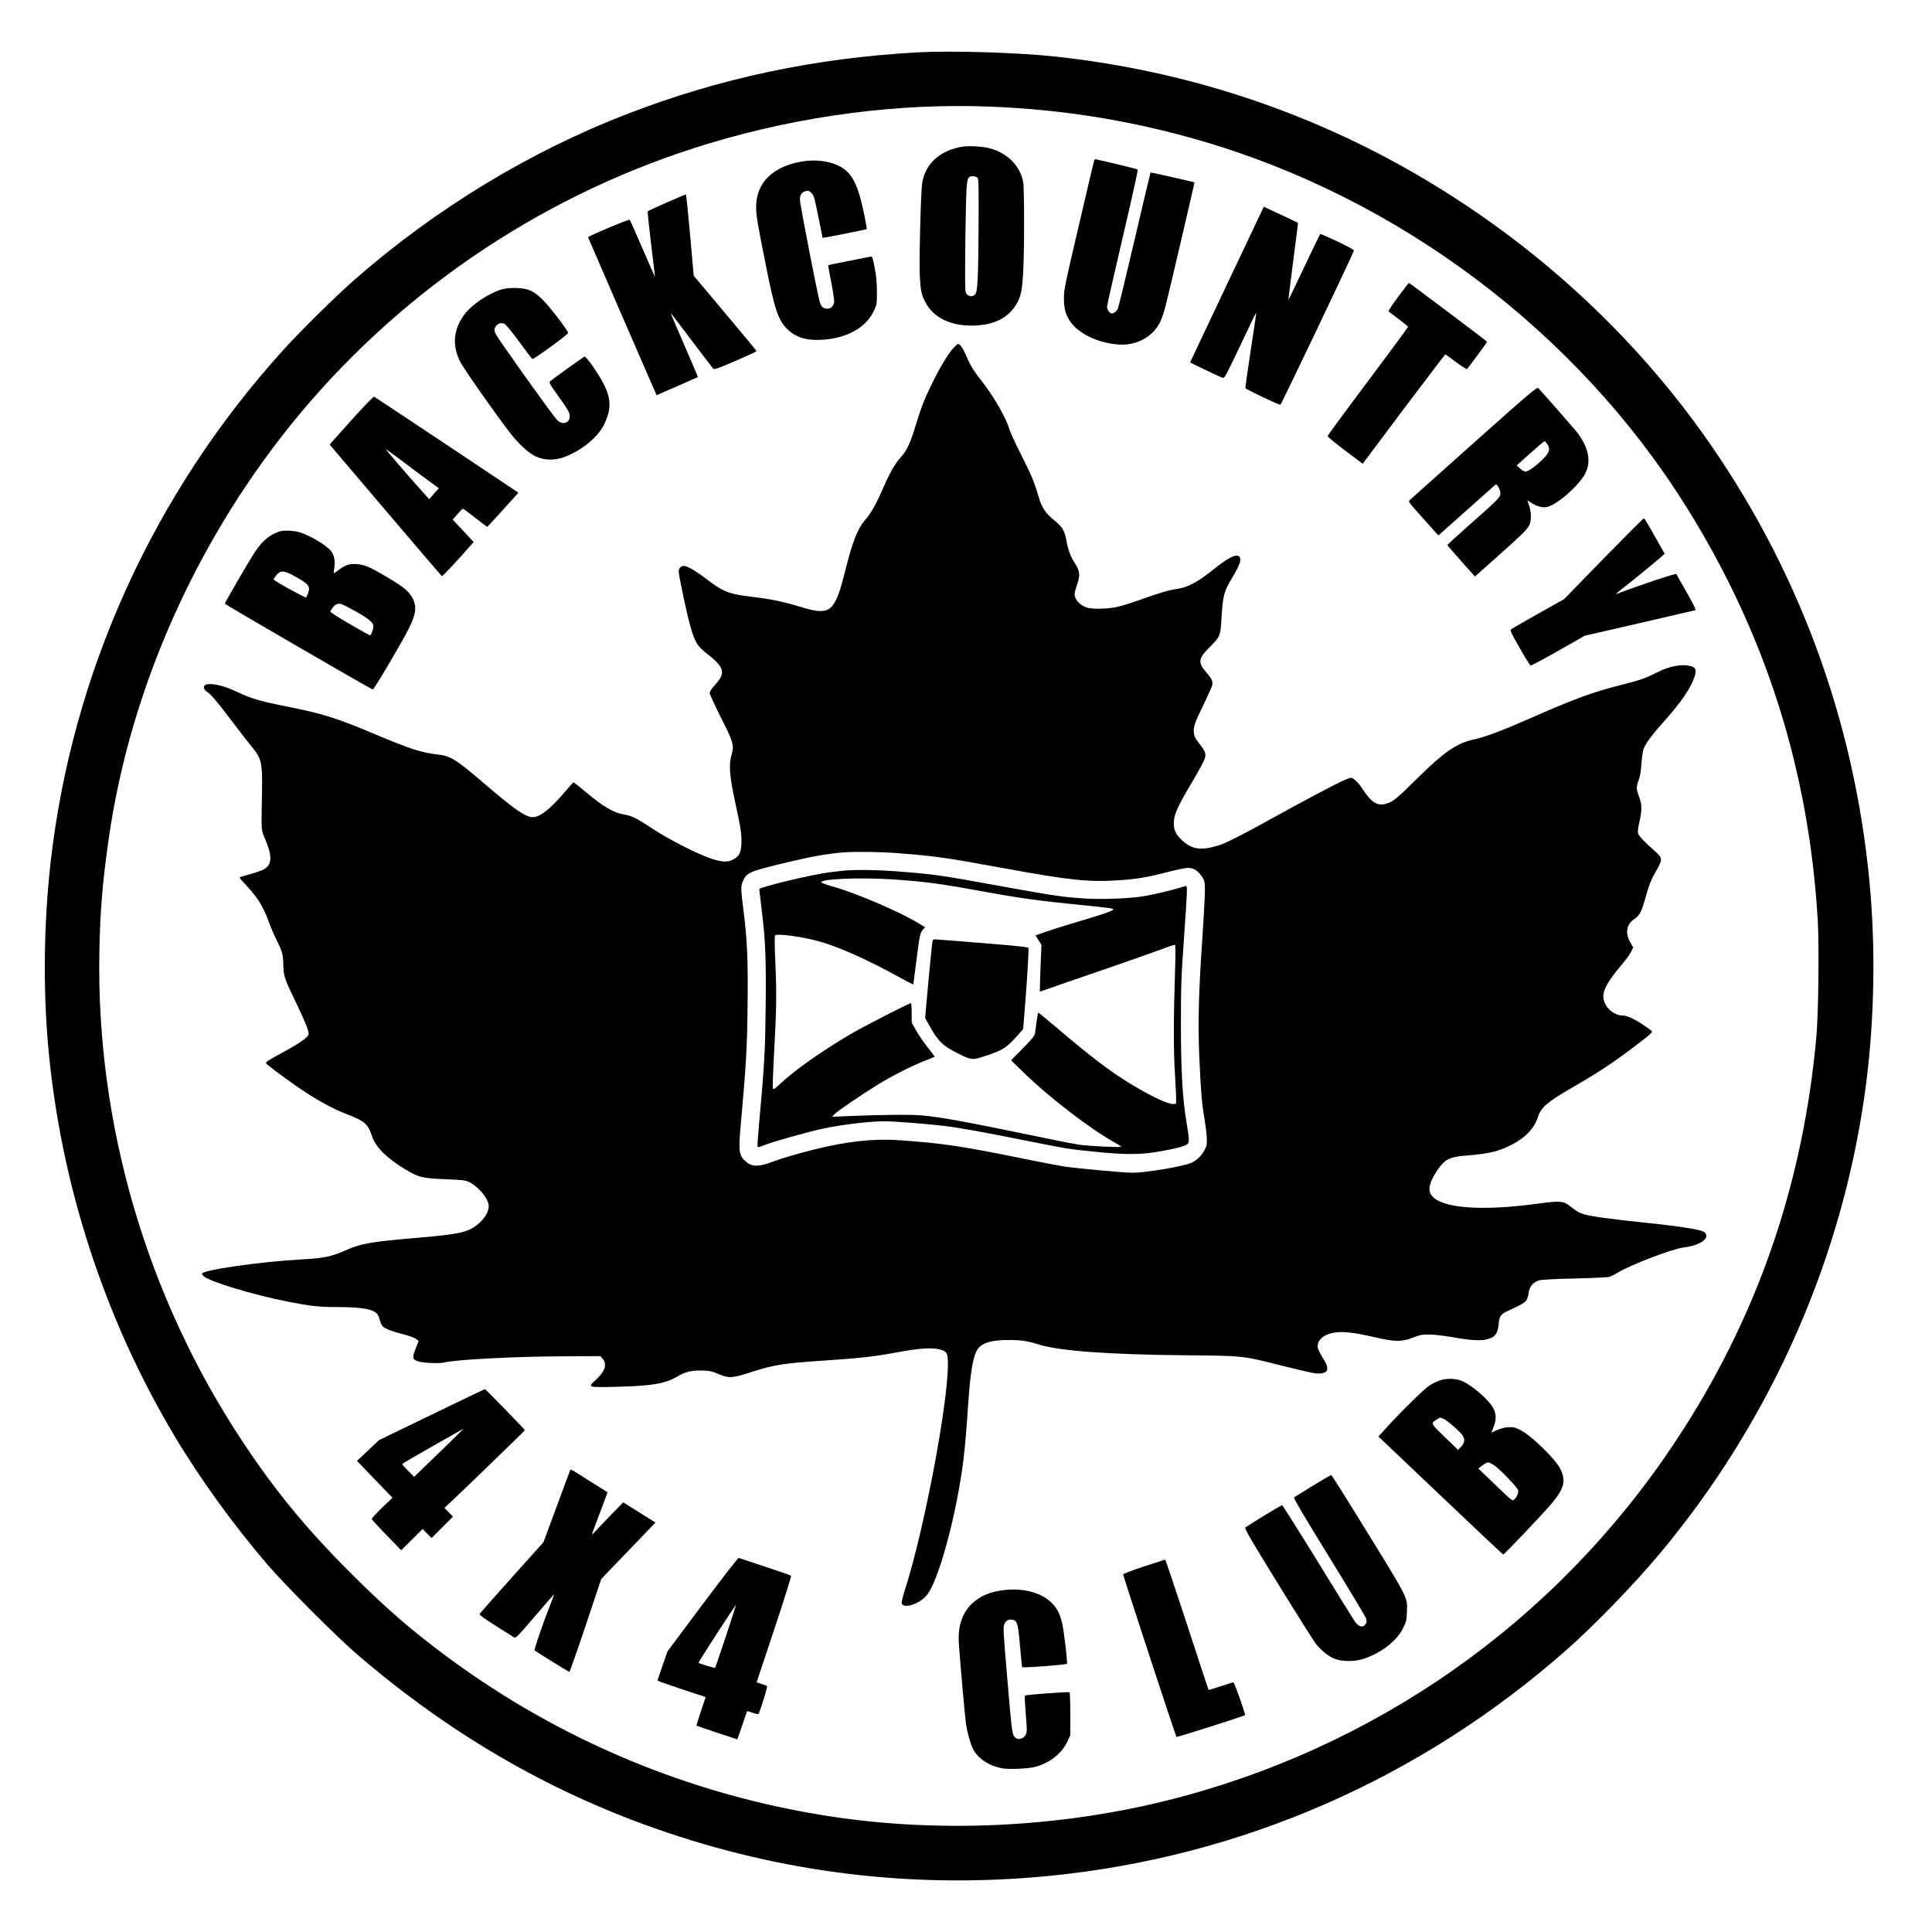 <?xml version="1.0" standalone="no"?>
<!DOCTYPE svg PUBLIC "-//W3C//DTD SVG 20010904//EN"
 "http://www.w3.org/TR/2001/REC-SVG-20010904/DTD/svg10.dtd">
<svg version="1.0" xmlns="http://www.w3.org/2000/svg"
 width="2028pt" height="2028pt" viewBox="0 0 2028 2028"
 preserveAspectRatio="xMidYMid meet">
<g transform="translate(0,2028) scale(0.1,-0.1)"
fill="#000000" stroke="none">
<path d="M9625 19730 c-1072 -60 -2061 -269 -3030 -642 -1025 -394 -2012 -992
-2861 -1733 -190 -165 -575 -544 -758 -746 -1363 -1503 -2220 -3389 -2445
-5384 -71 -630 -80 -1319 -25 -1930 129 -1438 588 -2852 1325 -4087 267 -448
623 -940 978 -1353 191 -222 729 -761 951 -951 955 -818 1981 -1417 3115
-1816 1342 -473 2729 -639 4150 -498 2010 200 3885 1020 5415 2368 296 261
705 683 981 1012 1180 1411 1937 3135 2168 4940 87 682 100 1430 35 2110 -162
1717 -761 3325 -1754 4715 -561 785 -1266 1501 -2052 2087 -1398 1043 -2997
1673 -4728 1863 -400 44 -1094 65 -1465 45z m790 -570 c758 -32 1466 -147
2183 -355 2091 -606 3956 -2011 5101 -3842 834 -1333 1289 -2764 1382 -4346
15 -264 7 -981 -15 -1222 -136 -1502 -592 -2855 -1384 -4100 -1213 -1908
-3070 -3275 -5257 -3869 -1190 -323 -2511 -398 -3725 -210 -1450 224 -2820
795 -4000 1668 -384 284 -650 515 -1025 890 -464 464 -785 855 -1130 1376
-1005 1516 -1535 3328 -1502 5135 8 436 33 735 98 1190 229 1602 948 3197
2018 4475 1117 1334 2617 2323 4286 2825 972 293 1999 426 2970 385z"/>
<path d="M10105 18741 c-237 -39 -390 -176 -425 -381 -14 -88 -33 -812 -25
-975 8 -154 17 -200 58 -277 86 -166 277 -256 522 -245 189 8 322 69 410 188
65 88 83 157 95 362 13 225 13 889 0 958 -32 169 -169 306 -354 353 -73 19
-215 27 -281 17z m156 -328 c12 -13 13 -104 11 -522 -4 -561 -10 -671 -37
-701 -23 -26 -60 -25 -85 0 -19 19 -20 33 -19 313 0 160 4 423 8 583 7 329 11
344 75 344 19 0 39 -7 47 -17z"/>
<path d="M11486 18599 c-3 -8 -75 -315 -161 -683 -145 -618 -157 -676 -157
-765 0 -114 17 -173 67 -247 88 -127 287 -223 500 -240 191 -16 366 78 444
238 17 35 44 117 60 183 53 214 302 1278 299 1280 -8 6 -459 107 -461 104 -2
-2 -77 -319 -167 -704 -90 -385 -169 -712 -177 -727 -13 -27 -41 -48 -62 -48
-21 0 -51 40 -51 67 0 15 74 344 165 731 91 388 162 709 158 712 -4 4 -98 28
-208 54 -110 26 -210 49 -222 52 -15 4 -24 1 -27 -7z"/>
<path d="M8425 18586 c-313 -51 -489 -224 -488 -481 1 -92 10 -146 103 -615
90 -454 128 -568 221 -662 88 -88 200 -124 364 -115 263 15 464 126 548 304
31 66 32 71 32 203 -1 100 -7 165 -24 253 -22 111 -25 118 -45 113 -11 -2
-115 -23 -231 -46 -115 -23 -211 -42 -212 -44 -1 -1 13 -83 33 -182 20 -102
33 -192 30 -208 -9 -41 -34 -66 -68 -66 -46 0 -65 16 -82 67 -23 73 -208 1021
-209 1076 -1 53 18 81 65 92 22 6 33 1 56 -21 26 -26 32 -49 72 -249 24 -121
44 -221 45 -222 2 -3 459 88 463 92 2 2 -9 63 -23 137 -69 342 -133 464 -280
532 -103 48 -240 63 -370 42z"/>
<path d="M7000 18155 c-107 -47 -197 -89 -201 -93 -3 -4 13 -160 36 -347 23
-187 41 -341 41 -342 -1 -1 -60 131 -130 295 -71 163 -132 301 -136 305 -8 9
-442 -174 -437 -184 1 -4 163 -378 360 -832 l359 -825 216 94 c118 52 216 95
218 96 1 2 -59 143 -133 313 -152 350 -158 364 -145 350 5 -5 103 -134 217
-285 114 -151 214 -281 221 -289 11 -13 44 -1 233 80 121 52 221 98 221 102 0
8 -59 80 -486 588 l-172 204 -38 428 c-21 235 -41 427 -44 427 -3 0 -93 -39
-200 -85z"/>
<path d="M12878 17292 l-386 -817 161 -78 c89 -43 171 -80 182 -83 19 -5 37
29 185 341 89 190 164 344 166 342 2 -1 -24 -178 -57 -392 -33 -214 -58 -394
-56 -399 6 -14 354 -179 368 -174 9 3 763 1584 771 1617 2 8 -60 43 -172 96
-96 45 -178 81 -181 79 -3 -1 -79 -158 -169 -348 -90 -190 -164 -345 -166
-344 -1 2 20 170 46 373 27 204 50 385 52 403 l3 33 -179 85 c-98 46 -179 84
-180 84 0 0 -175 -368 -388 -818z"/>
<path d="M14676 17164 c-61 -81 -105 -149 -100 -153 5 -5 53 -41 107 -81 53
-40 97 -76 97 -81 0 -5 -190 -262 -421 -571 -232 -309 -422 -568 -423 -575 -1
-8 82 -76 183 -152 l185 -139 430 574 c237 315 434 573 437 574 3 0 54 -36
113 -81 60 -45 111 -77 116 -72 19 21 210 280 210 285 0 6 -814 618 -821 618
-3 0 -53 -65 -113 -146z"/>
<path d="M5265 17242 c-138 -42 -310 -157 -387 -259 -119 -157 -135 -328 -47
-501 36 -72 383 -567 524 -747 95 -121 192 -210 270 -247 89 -41 195 -43 297
-6 185 69 357 210 422 348 96 202 69 332 -128 614 -39 56 -73 95 -80 93 -15
-6 -345 -243 -364 -261 -10 -10 3 -34 69 -127 124 -172 139 -198 139 -240 0
-73 -79 -94 -134 -36 -58 63 -631 867 -646 907 -13 36 -13 44 0 68 21 37 64
51 98 31 15 -8 84 -93 154 -189 70 -96 131 -176 137 -178 15 -5 376 258 375
274 -3 25 -179 256 -254 334 -104 106 -163 134 -290 137 -68 2 -112 -3 -155
-15z"/>
<path d="M10005 16624 c-55 -60 -148 -217 -229 -385 -77 -159 -105 -232 -156
-399 -63 -207 -99 -288 -159 -353 -63 -69 -115 -158 -186 -319 -79 -182 -130
-273 -197 -350 -77 -90 -129 -224 -203 -519 -46 -185 -71 -261 -106 -329 -64
-121 -138 -132 -381 -56 -168 51 -292 77 -493 101 -248 30 -301 51 -485 191
-116 88 -197 134 -237 134 -13 0 -29 -11 -39 -24 -14 -23 -14 -34 11 -158 82
-409 125 -564 177 -643 17 -26 64 -71 104 -101 39 -29 88 -72 107 -95 67 -78
62 -130 -24 -224 -38 -42 -59 -74 -59 -90 0 -13 52 -127 115 -252 128 -251
142 -296 118 -379 -36 -123 -28 -226 37 -529 55 -253 62 -299 63 -396 0 -109
-19 -154 -83 -189 -62 -34 -122 -31 -240 9 -149 51 -440 200 -610 312 -171
113 -218 136 -304 150 -107 18 -213 81 -401 238 -66 56 -122 100 -126 99 -3
-2 -46 -50 -96 -108 -158 -185 -268 -267 -344 -257 -76 10 -192 92 -484 342
-315 270 -365 301 -509 316 -155 17 -289 60 -633 205 -419 177 -559 221 -923
294 -302 60 -390 86 -527 151 -148 71 -273 101 -340 83 -32 -9 -30 -48 4 -71
49 -33 104 -97 256 -298 83 -110 179 -234 213 -275 111 -136 119 -168 114
-485 -7 -432 -11 -387 38 -505 74 -177 66 -262 -26 -309 -21 -11 -81 -32 -133
-46 -52 -15 -100 -28 -108 -31 -10 -3 -1 -18 31 -52 142 -148 208 -249 264
-404 20 -57 58 -146 84 -198 64 -129 72 -156 74 -268 3 -119 11 -143 131 -392
92 -190 135 -295 135 -331 0 -34 -79 -91 -274 -197 -137 -74 -178 -100 -174
-112 5 -13 179 -144 318 -240 211 -146 369 -233 542 -300 177 -69 212 -100
252 -225 36 -114 156 -233 356 -353 135 -81 176 -91 417 -100 187 -8 212 -11
252 -32 98 -50 201 -177 201 -249 0 -66 -47 -140 -125 -201 -100 -77 -195 -97
-646 -135 -449 -38 -571 -59 -714 -122 -173 -76 -234 -89 -483 -103 -433 -24
-1042 -112 -1042 -150 0 -5 7 -16 15 -24 58 -57 515 -196 890 -270 229 -45
327 -56 508 -56 201 0 322 -13 382 -41 45 -21 58 -40 75 -105 5 -22 18 -48 28
-57 28 -26 99 -53 216 -83 65 -17 120 -37 135 -50 l25 -21 -32 -82 c-37 -94
-34 -110 25 -130 54 -18 223 -26 275 -13 125 31 735 63 1246 65 l394 2 24 -28
c50 -58 25 -133 -74 -223 -86 -78 -84 -78 217 -71 373 9 515 33 635 105 85 51
148 67 261 66 74 -1 102 -6 155 -28 138 -58 153 -57 390 19 220 70 327 86 750
114 362 24 529 43 730 81 280 53 422 60 506 25 46 -19 54 -41 54 -144 0 -428
-252 -1750 -451 -2369 -22 -68 -37 -132 -34 -142 18 -57 168 -15 252 72 127
131 321 835 397 1443 14 107 35 359 51 605 20 292 48 461 88 533 44 78 143
112 332 111 135 0 197 -9 326 -49 211 -66 743 -104 1529 -111 621 -6 596 -3
1030 -113 151 -38 301 -72 332 -76 72 -9 127 7 129 38 2 40 -2 52 -47 125 -25
41 -48 87 -51 103 -14 74 55 140 168 160 90 16 208 3 426 -47 215 -50 289 -51
403 -5 75 29 95 33 175 33 50 -1 153 -13 229 -26 181 -33 298 -42 364 -27 96
20 126 60 135 179 4 55 25 88 70 110 12 5 61 29 109 51 47 22 95 52 107 66 11
15 23 50 27 83 8 67 46 112 109 132 26 8 159 15 375 20 185 4 349 12 367 18
18 6 59 27 91 47 128 78 568 247 682 260 176 21 285 98 225 158 -28 29 -242
63 -665 107 -328 34 -529 62 -606 85 -49 14 -66 24 -154 92 -61 47 -101 49
-322 19 -603 -82 -1022 -49 -1122 87 -42 57 -22 141 64 267 76 111 127 137
298 150 246 20 341 43 482 115 145 75 236 172 275 294 32 98 97 154 360 306
313 181 475 291 762 515 60 47 79 67 72 76 -5 7 -48 38 -95 69 -86 58 -166 95
-207 95 -107 0 -207 99 -207 205 0 71 57 168 192 328 41 48 85 109 98 134 l23
47 -31 57 c-56 100 -39 187 46 244 51 34 75 79 111 211 39 144 62 200 123 306
61 107 60 122 -20 193 -113 100 -171 161 -178 189 -4 19 1 62 15 120 28 120
27 187 -4 264 -30 75 -31 106 -4 174 14 36 24 92 29 175 5 67 16 137 24 157
25 59 89 146 206 276 184 205 289 358 327 476 24 76 14 99 -48 114 -92 22
-218 -3 -350 -70 -117 -60 -168 -78 -374 -130 -297 -75 -497 -149 -925 -338
-302 -133 -506 -211 -615 -233 -180 -37 -318 -132 -605 -416 -208 -206 -247
-238 -318 -259 -89 -27 -155 11 -237 136 -48 72 -74 103 -110 126 -22 14 -28
13 -93 -14 -78 -33 -449 -229 -801 -425 -274 -152 -446 -238 -516 -260 -183
-57 -280 -45 -382 48 -73 65 -97 119 -91 203 6 84 45 167 201 429 63 106 119
212 125 235 13 50 4 72 -67 163 -35 44 -45 66 -49 104 -6 64 4 93 103 298 46
95 86 185 90 201 8 40 -6 70 -64 136 -88 102 -83 145 34 260 111 110 116 121
126 291 15 259 24 292 118 449 78 130 96 187 69 214 -32 32 -116 -11 -286
-147 -146 -118 -256 -176 -357 -191 -101 -15 -189 -41 -392 -114 -99 -35 -217
-72 -262 -80 -96 -18 -238 -21 -296 -5 -75 21 -135 84 -135 143 0 14 12 60 26
102 34 97 30 139 -21 219 -49 76 -73 140 -90 237 -19 107 -43 147 -129 217
-92 75 -130 131 -162 241 -49 166 -79 237 -185 445 -58 116 -114 237 -124 269
-33 118 -168 352 -290 506 -83 104 -121 166 -161 262 -34 80 -67 128 -87 128
-6 0 -29 -21 -52 -46z m-590 -5299 c429 -34 493 -44 1125 -159 684 -126 889
-147 1205 -126 189 12 308 33 530 91 83 21 171 39 196 39 56 0 101 -27 144
-89 26 -38 30 -52 33 -124 2 -45 -11 -287 -28 -537 -38 -556 -46 -881 -31
-1235 15 -350 27 -493 53 -640 11 -66 23 -156 25 -201 4 -72 2 -86 -20 -130
-33 -65 -81 -112 -142 -140 -84 -38 -475 -104 -618 -104 -94 0 -591 46 -721
66 -55 9 -240 44 -411 79 -650 133 -857 164 -1312 196 -313 22 -633 -21 -1063
-141 -102 -28 -228 -68 -280 -88 -124 -48 -199 -50 -253 -9 -90 68 -98 109
-73 382 59 661 68 819 73 1260 6 485 -3 692 -42 1002 -30 235 -31 265 -4 320
42 88 66 97 512 203 219 52 397 82 547 93 124 9 386 5 555 -8z"/>
<path d="M8880 11143 c-25 -2 -101 -10 -170 -19 -195 -25 -740 -156 -740 -178
0 -6 11 -99 24 -206 41 -327 49 -522 43 -1030 -5 -469 -12 -597 -73 -1272 -9
-97 -14 -184 -12 -192 2 -11 18 -8 78 16 95 38 465 141 618 173 211 43 480 75
638 75 94 0 407 -24 604 -46 157 -17 427 -66 910 -163 394 -79 417 -83 715
-113 305 -30 459 -29 655 5 172 31 254 51 288 73 29 19 28 43 -2 225 -43 251
-60 544 -60 1039 0 402 3 489 32 900 34 488 37 550 23 550 -5 0 -37 -9 -72
-20 -87 -26 -261 -68 -360 -85 -151 -27 -458 -39 -644 -26 -230 16 -316 29
-880 131 -644 117 -673 121 -1100 155 -171 13 -393 17 -515 8z m475 -93 c321
-21 505 -44 865 -110 487 -89 658 -113 1130 -160 316 -32 348 -36 334 -50 -16
-15 -147 -60 -319 -110 -159 -46 -405 -124 -467 -149 l-28 -10 31 -50 31 -49
-10 -243 c-5 -134 -8 -245 -7 -247 1 -1 40 11 86 28 46 17 300 105 564 195
264 91 543 189 620 218 77 30 144 52 149 49 5 -3 6 -92 2 -211 -18 -577 -19
-876 -2 -1159 10 -155 14 -287 11 -292 -23 -38 -206 39 -470 198 -215 130
-424 288 -779 591 -105 88 -193 161 -197 161 -3 0 -11 -42 -18 -92 -6 -51 -14
-108 -17 -126 -4 -25 -33 -61 -128 -157 l-123 -125 131 -127 c268 -262 703
-596 959 -737 37 -20 67 -40 67 -43 0 -10 -339 6 -440 21 -52 8 -160 28 -240
45 -938 194 -1183 240 -1405 262 -116 11 -411 9 -795 -7 l-155 -7 24 27 c31
33 288 208 451 308 157 96 349 194 488 249 59 23 109 44 111 45 2 2 -5 14 -15
27 -103 132 -141 186 -179 253 l-45 79 0 102 c0 57 -4 103 -8 103 -20 0 -503
-248 -637 -327 -300 -177 -592 -383 -732 -517 -62 -58 -74 -66 -80 -50 -4 10
1 155 10 323 28 504 30 653 17 971 -10 218 -10 304 -3 311 23 23 296 -15 478
-67 196 -56 517 -200 825 -372 80 -44 146 -78 147 -74 1 4 16 117 33 252 33
263 39 292 70 325 l21 22 -58 35 c-200 123 -650 317 -897 388 -72 20 -132 42
-134 48 -12 36 396 53 733 32z"/>
<path d="M9786 10388 c-3 -18 -21 -204 -41 -413 l-34 -380 36 -65 c98 -180
147 -228 315 -311 142 -70 143 -70 305 -15 165 56 200 79 313 206 l60 68 20
249 c26 336 41 593 35 602 -4 8 -34 12 -235 31 -128 12 -728 60 -752 60 -12 0
-19 -11 -22 -32z"/>
<path d="M15474 15635 c-362 -323 -667 -595 -676 -604 -16 -15 -10 -24 94
-141 61 -69 133 -149 159 -178 l48 -52 288 256 c158 141 295 263 304 271 15
12 19 10 38 -20 11 -19 21 -49 21 -67 0 -39 -29 -69 -349 -350 -115 -102 -209
-188 -208 -192 1 -4 67 -80 145 -168 l144 -162 21 19 c489 433 529 472 554
530 19 46 16 134 -6 197 l-19 54 48 -30 c55 -34 111 -49 154 -41 105 19 341
225 407 355 67 130 30 290 -104 451 -52 62 -338 388 -387 440 -16 18 -46 -7
-676 -568z m765 -14 c36 -50 28 -85 -31 -148 -69 -73 -164 -143 -194 -143 -14
0 -39 14 -59 33 l-34 32 142 127 c78 70 145 127 149 127 4 1 16 -12 27 -28z"/>
<path d="M3715 15899 c-110 -122 -212 -236 -227 -254 l-27 -32 585 -689 c322
-379 589 -690 593 -692 7 -2 172 174 300 321 l33 37 -110 118 -110 118 50 57
c27 31 53 57 57 57 5 0 63 -43 129 -95 67 -52 124 -95 126 -95 4 0 216 232
295 322 l32 37 -751 501 c-414 276 -757 503 -763 506 -7 2 -102 -96 -212 -217z
m816 -689 l76 -55 -51 -57 -51 -58 -101 113 c-118 130 -354 406 -354 412 0 3
91 -64 203 -148 111 -84 236 -177 278 -207z"/>
<path d="M16831 14415 l-413 -424 -267 -150 c-147 -83 -275 -157 -286 -164
-17 -13 -12 -25 86 -197 57 -100 109 -184 115 -186 5 -3 136 67 290 154 l279
159 575 132 c316 73 580 134 587 136 8 3 -27 73 -92 187 -58 101 -106 187
-108 192 -4 11 -352 -104 -632 -210 -11 -4 23 26 75 66 93 71 316 254 394 322
l40 35 -105 186 c-57 103 -108 187 -114 186 -5 0 -196 -191 -424 -424z"/>
<path d="M2872 14675 c-78 -40 -133 -93 -205 -203 -57 -87 -307 -518 -307
-529 1 -8 1531 -896 1553 -901 12 -2 307 497 377 638 86 172 90 251 19 356
-35 51 -102 102 -258 193 -167 99 -223 123 -302 129 -81 6 -122 -7 -191 -59
-28 -21 -53 -37 -55 -36 -1 2 1 28 6 59 11 65 0 128 -30 169 -43 60 -224 169
-338 203 -30 9 -87 16 -126 16 -63 0 -82 -5 -143 -35z m203 -434 c165 -89 185
-113 160 -185 -8 -21 -17 -42 -22 -47 -8 -8 -335 173 -341 189 -1 4 12 24 29
45 41 50 80 50 174 -2z m658 -378 c140 -79 187 -119 187 -157 0 -29 -25 -96
-36 -96 -3 0 -100 54 -215 121 -133 77 -207 125 -202 132 40 70 70 89 117 76
16 -5 83 -39 149 -76z"/>
<path d="M15117 5791 c-33 -11 -84 -36 -115 -56 -54 -35 -309 -286 -463 -457
l-70 -77 651 -618 c357 -340 654 -619 658 -621 10 -3 421 430 515 542 124 149
145 232 89 351 -52 109 -314 363 -430 418 -55 26 -72 29 -126 25 -51 -4 -107
-23 -168 -56 -3 -1 5 23 18 55 33 81 32 144 -5 208 -50 88 -224 237 -327 280
-62 26 -159 29 -227 6z m37 -405 c37 -16 171 -132 198 -173 27 -42 23 -78 -14
-118 l-33 -34 -139 134 c-152 147 -151 144 -81 187 36 21 28 21 69 4z m527
-485 c63 -42 246 -232 254 -263 7 -28 -11 -72 -41 -100 -18 -16 -28 -8 -197
155 l-179 172 43 33 c23 17 50 32 59 32 9 0 36 -13 61 -29z"/>
<path d="M4532 5431 l-554 -268 -115 -109 -116 -109 186 -193 187 -194 -111
-105 c-60 -58 -109 -112 -107 -118 2 -7 72 -84 156 -170 l153 -158 112 111
112 112 48 -47 47 -48 112 112 113 113 -45 46 -45 46 66 61 c112 104 779 750
779 754 0 7 -414 433 -420 432 -3 0 -254 -121 -558 -268z m328 -154 c0 -2
-115 -115 -256 -251 l-257 -248 -63 63 c-35 35 -63 67 -62 71 2 5 145 89 318
187 343 195 320 182 320 178z"/>
<path d="M5985 4848 c-3 -7 -67 -180 -143 -385 l-137 -371 -333 -371 c-183
-204 -335 -377 -338 -384 -3 -9 54 -50 168 -122 95 -60 182 -115 193 -122 19
-12 34 4 220 221 110 128 201 233 202 232 1 -1 -22 -65 -53 -142 -62 -156
-160 -442 -153 -448 17 -14 359 -226 365 -226 5 0 82 219 172 488 l163 487
102 107 c56 59 184 192 285 296 l182 190 -169 106 -169 106 -124 -127 c-69
-71 -142 -147 -163 -171 -21 -23 -39 -41 -41 -39 -2 1 35 102 81 222 46 121
83 220 82 221 -1 1 -65 41 -142 89 -77 49 -164 104 -193 122 -37 24 -54 30
-57 21z"/>
<path d="M13780 4684 c-102 -63 -190 -118 -197 -122 -8 -5 108 -202 364 -617
207 -336 382 -627 390 -648 9 -27 10 -43 3 -57 -26 -48 -72 -43 -113 12 -14
18 -190 302 -392 631 -202 328 -372 597 -377 597 -11 0 -365 -215 -386 -235
-10 -9 58 -127 344 -591 196 -318 376 -603 399 -632 61 -73 130 -129 195 -154
83 -33 220 -31 318 4 182 66 336 187 399 316 35 69 38 84 41 171 6 160 28 117
-486 950 -164 267 -302 486 -308 487 -5 2 -92 -49 -194 -112z"/>
<path d="M7374 3438 l-368 -493 -53 -153 -52 -153 32 -13 c18 -8 132 -46 253
-87 l221 -73 -49 -148 c-28 -82 -49 -151 -47 -152 2 -2 99 -35 216 -74 l212
-70 29 81 c16 45 39 112 51 150 13 37 24 67 25 67 2 0 29 -9 60 -20 42 -14 58
-16 61 -7 39 102 93 283 87 288 -4 4 -30 14 -59 23 l-51 17 185 555 c102 306
181 559 177 564 -5 4 -128 47 -274 95 -146 48 -270 90 -276 92 -6 2 -177 -218
-380 -489z m246 -333 c-60 -180 -111 -330 -114 -332 -4 -4 -165 44 -174 53 -2
1 85 140 194 308 109 168 200 304 201 302 1 -1 -47 -150 -107 -331z"/>
<path d="M12008 3837 c-136 -45 -218 -77 -218 -85 0 -17 550 -1694 559 -1704
5 -6 699 215 720 228 8 6 -112 344 -122 344 -7 0 -67 -18 -135 -41 -68 -23
-125 -39 -126 -38 -2 2 -103 311 -226 687 -123 375 -226 682 -229 681 -3 -1
-104 -33 -223 -72z"/>
<path d="M10540 3589 c-149 -18 -244 -58 -334 -139 -106 -97 -154 -243 -141
-425 17 -240 66 -782 75 -842 15 -97 46 -206 74 -262 52 -101 165 -176 306
-203 70 -13 278 -4 350 16 151 42 274 139 333 263 l32 68 0 222 c0 122 -4 225
-8 229 -8 8 -458 -25 -469 -35 -3 -3 1 -90 9 -192 14 -159 14 -190 2 -214 -26
-55 -95 -66 -125 -19 -21 32 -27 85 -74 644 -39 459 -41 499 -27 533 17 39 48
54 92 43 43 -11 53 -50 72 -275 10 -117 20 -216 23 -221 6 -9 459 25 469 35 9
9 -30 342 -49 423 -26 108 -57 167 -119 225 -109 102 -296 150 -491 126z"/>
</g>
</svg>
